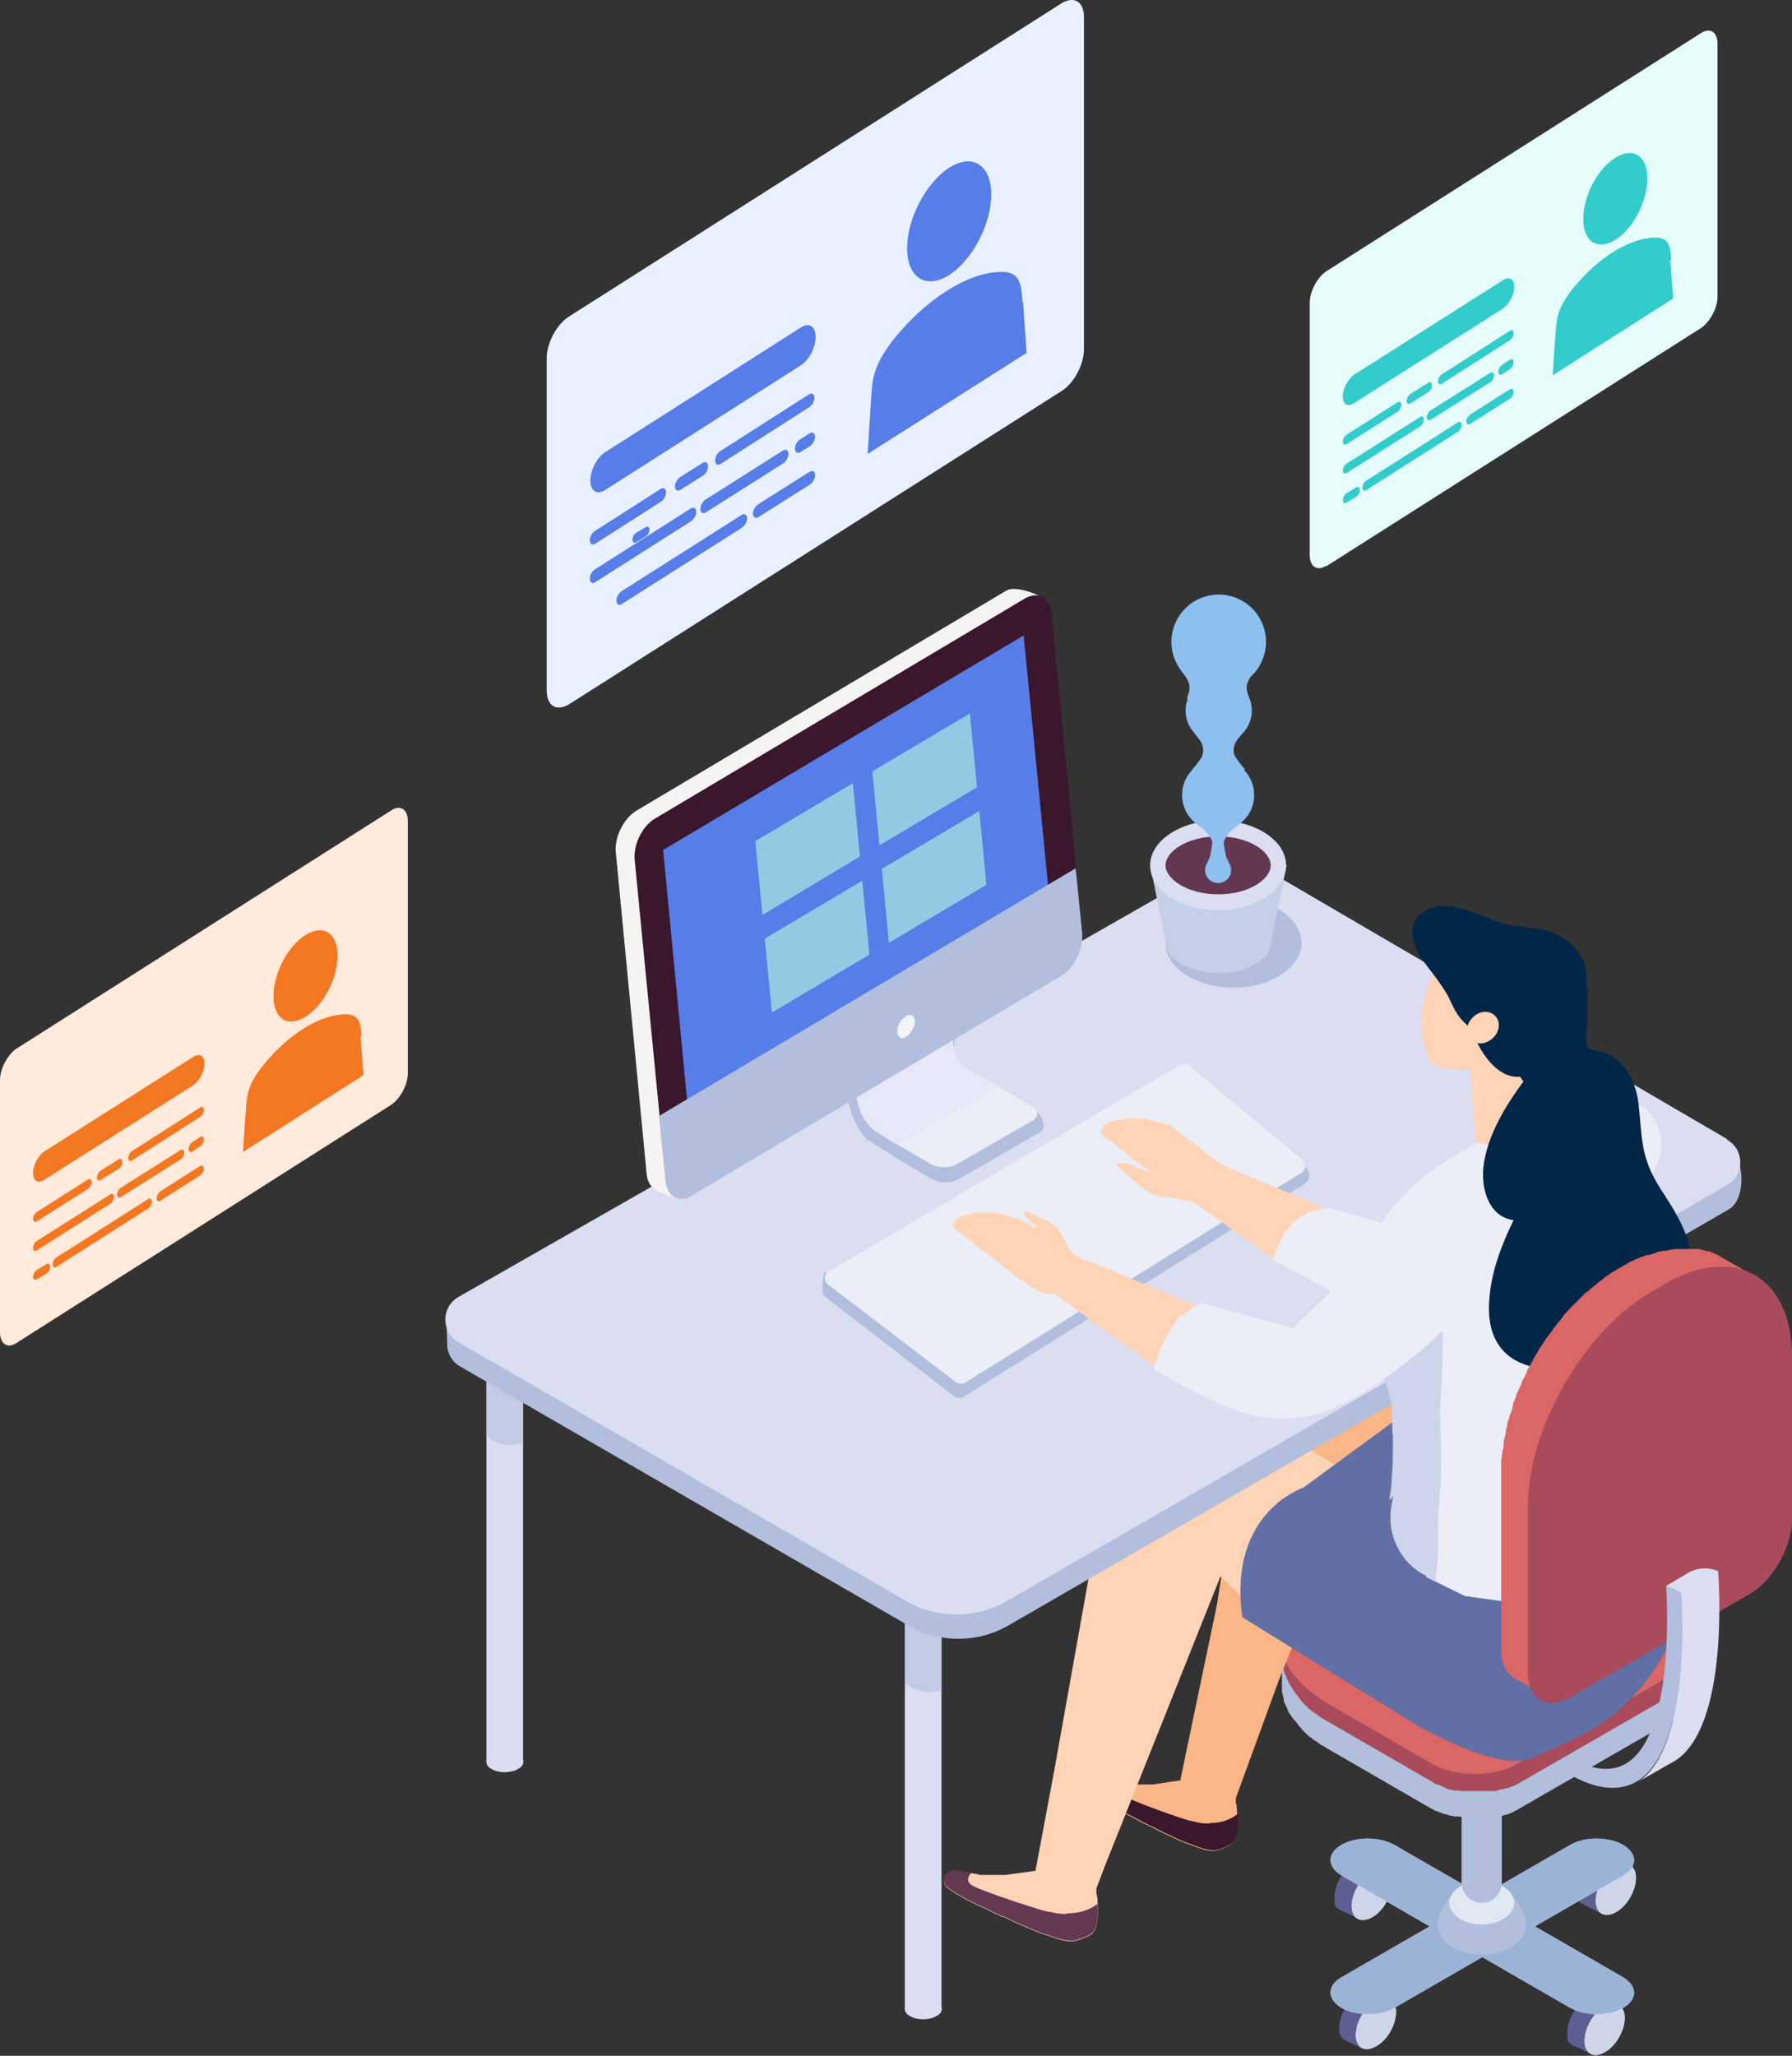 <?xml version="1.0" encoding="UTF-8"?><svg xmlns="http://www.w3.org/2000/svg" width="303.2" height="347.8" viewBox="0 0 303.2 347.8"><rect x="0" y="0" width="303.2" height="347.8" fill="#333333" stroke="none"/><defs><style>.Anon_3{fill:#dbddf0;}.cls-1{fill:#e7e8f7;}.cls-2{fill:#5d5f93;}.cls-3{fill:#ffd3b6;}.cls-4{fill:#3cc;}.cls-5{opacity:.6;}.cls-6{fill:#f6f3f3;}.cls-7{fill:#fab686;}.cls-8{fill:#e2e8f2;}.Anon_2{fill:#dcdcf0;}.cls-9{fill:#cfd5e9;}.cls-10{fill:#ffeadc;}.cls-11{fill:#f47722;}.cls-12{fill:#c4cfe8;}.cls-13{fill:#93cae3;}.cls-14{fill:#022647;}.cls-15{fill:#4568c7;}.cls-16{isolation:isolate;}.cls-17{fill:#616fa4;}.cls-18{fill:#ebedf7;}.cls-19{fill:#3a172d;}.cls-20{fill:#8dc0ef;}.cls-21{fill:#9ab3d6;}.cls-22{fill:#da6766;}.cls-23{fill:#b2bedd;}.cls-24{fill:#643851;}.cls-25{fill:#b1bfdd;}.cls-26{fill:#e6fcfb;}.cls-27{fill:#bdc9e0;}.cls-28{fill:#3b172d;}.cls-29{fill:#f2f4fa;}.cls-30{fill:#a94b5a;}.cls-31{fill:#e9f0ff;}.cls-32{fill:#643750;}.cls-33{fill:#577de8;}.cls-34{mix-blend-mode:multiply;opacity:.5;}</style></defs><g class="cls-16"><g id="_レイヤー_2"><g id="_オブジェクト"><path class="cls-10" d="M2.8,227.2l63.4-40.3c1.5-1,2.8-3.4,2.8-5.3v-42.7c0-2-1.3-2.8-2.8-1.8L2.8,177.4C1.3,178.4,0,180.8,0,182.7v42.7c0,2,1.3,2.8,2.8,1.8Z"/><path class="cls-11" d="M7.5,199.6l25.2-16c1-.7,1.9-2.3,1.9-3.6h0c0-1.4-.8-1.9-1.9-1.2l-25.2,16c-1,.7-1.9,2.3-1.9,3.6h0c0,1.4.8,1.9,1.9,1.2Z"/><path class="cls-11" d="M22.4,196.3l11.4-7.3c.4-.2.7-.8.7-1.2,0-.5-.3-.7-.7-.4l-11.4,7.3c-.4.2-.7.8-.7,1.2,0,.5.3.7.7.4Z"/><path class="cls-11" d="M17.1,199.6l2.9-1.8c.4-.2.7-.8.7-1.2,0-.5-.3-.7-.7-.4l-2.9,1.8c-.4.2-.7.8-.7,1.2,0,.5.3.7.7.4Z"/><path class="cls-11" d="M6.3,206.6l8.5-5.4c.4-.2.7-.8.7-1.2s-.3-.7-.7-.4l-8.5,5.4c-.4.2-.7.8-.7,1.2s.3.7.7.4Z"/><path class="cls-11" d="M32.6,194.8l1.2-.8c.4-.2.7-.8.7-1.2,0-.5-.3-.7-.7-.4l-1.2.8c-.4.2-.7.8-.7,1.2s.3.7.7.4Z"/><path class="cls-11" d="M20.5,202.5l10-6.3c.4-.2.7-.8.7-1.2s-.3-.7-.7-.4l-10,6.3c-.4.2-.7.8-.7,1.2s.3.7.7.4Z"/><path class="cls-11" d="M6.3,211.5l12.3-7.8c.4-.2.7-.8.7-1.2,0-.5-.3-.7-.7-.4l-12.3,7.8c-.4.2-.7.8-.7,1.2,0,.5.3.7.7.4Z"/><path class="cls-11" d="M27.2,203.1l6.6-4.2c.4-.2.7-.8.7-1.2s-.3-.7-.7-.4l-6.6,4.2c-.4.2-.7.8-.7,1.2,0,.5.3.7.7.4Z"/><path class="cls-11" d="M9.6,214.3l15.4-9.8c.4-.2.7-.8.7-1.2s-.3-.7-.7-.4l-15.4,9.8c-.4.2-.7.8-.7,1.2,0,.5.3.7.7.4Z"/><path class="cls-11" d="M6.3,216.4l1.5-.9c.4-.2.7-.8.7-1.2s-.3-.7-.7-.4l-1.5.9c-.4.2-.7.8-.7,1.2s.3.7.7.4Z"/><path class="cls-11" d="M51.7,172c-3,1.9-5.4.4-5.4-3.5s2.4-8.4,5.4-10.3c3-1.9,5.4-.4,5.4,3.5s-2.4,8.4-5.4,10.3Z"/><path class="cls-11" d="M51.7,158.2c-3,1.9-5.4,6.5-5.4,10.3s2.4,5.3,5.4,3.5c3-1.9,5.4-6.5,5.4-10.3s-2.4-5.3-5.4-3.5Z"/><path class="cls-11" d="M61.2,175.4c-.2-2.2-.3-3.8-2.7-3.8-1.3,0-3.7.3-7.1,2.4-3.4,2.1-5.8,4.9-7.1,6.5-2.4,3.1-2.5,4.8-2.7,7.2l-.5,7.2,20.4-13-.5-6.6h0Z"/><path class="cls-31" d="M96.2,119.2l83.5-53.1c2-1.3,3.7-4.4,3.7-7V2.9c0-2.6-1.6-3.6-3.7-2.4l-83.5,53.1c-2,1.3-3.7,4.4-3.7,7v56.2c0,2.6,1.6,3.6,3.7,2.4Z"/><path class="cls-33" d="M102.4,82.9l33.1-21.1c1.4-.9,2.5-3,2.5-4.8h0c0-1.8-1.1-2.5-2.5-1.6l-33.1,21.1c-1.4.9-2.5,3-2.5,4.8h0c0,1.8,1.1,2.5,2.5,1.6Z"/><path class="cls-33" d="M121.9,78.5l15-9.6c.5-.3.9-1,.9-1.6s-.4-.9-.9-.6l-15,9.6c-.5.3-.9,1-.9,1.6,0,.6.4.9.9.6Z"/><path class="cls-33" d="M115.1,82.9l3.8-2.4c.5-.3.9-1,.9-1.6s-.4-.9-.9-.6l-3.8,2.4c-.5.3-.9,1-.9,1.6s.4.9.9.6Z"/><path class="cls-33" d="M100.7,92l11.1-7.1c.5-.3.9-1,.9-1.6s-.4-.9-.9-.6l-11.1,7.1c-.5.3-.9,1-.9,1.6s.4.9.9.6Z"/><path class="cls-33" d="M135.4,76.5l1.6-1c.5-.3.9-1,.9-1.6s-.4-.9-.9-.6l-1.6,1c-.5.3-.9,1-.9,1.6,0,.6.4.9.9.6Z"/><path class="cls-33" d="M119.4,86.7l13.1-8.3c.5-.3.9-1,.9-1.6,0-.6-.4-.9-.9-.6l-13.1,8.3c-.5.3-.9,1-.9,1.6,0,.6.4.9.9.6Z"/><path class="cls-33" d="M100.7,98.5l16.2-10.3c.5-.3.9-1,.9-1.6,0-.6-.4-.9-.9-.6l-16.2,10.3c-.5.3-.9,1-.9,1.6s.4.9.9.6Z"/><path class="cls-33" d="M128.3,87.5l8.7-5.5c.5-.3.9-1,.9-1.6s-.4-.9-.9-.6l-8.7,5.5c-.5.3-.9,1-.9,1.6s.4.9.9.6Z"/><path class="cls-33" d="M105.2,102.2l20.3-12.9c.5-.3.9-1,.9-1.6,0-.6-.4-.9-.9-.6l-20.3,12.9c-.5.3-.9,1-.9,1.6,0,.6.4.9.9.6Z"/><path class="cls-33" d="M107.7,91.7l1.5-.9c.4-.2.7-.8.7-1.2s-.3-.7-.7-.4l-1.5.9c-.4.2-.7.8-.7,1.2s.3.7.7.4Z"/><path class="cls-33" d="M160.6,46.5c-3.9,2.5-7.1.5-7.1-4.5s3.2-11.1,7.1-13.6c3.9-2.5,7.1-.5,7.1,4.5s-3.2,11.1-7.1,13.6Z"/><path class="cls-33" d="M160.6,28.4c-3.9,2.5-7.1,8.6-7.1,13.6s3.2,7,7.1,4.5c3.9-2.5,7.1-8.6,7.1-13.6s-3.2-7-7.1-4.5Z"/><path class="cls-33" d="M173,51c-.2-2.9-.4-5-3.5-5-1.7,0-4.9.4-9.3,3.2-4.4,2.8-7.6,6.4-9.3,8.6-3.1,4.1-3.3,6.3-3.5,9.5l-.6,9.5,26.9-17.1-.6-8.7h0Z"/><path class="cls-26" d="M224.4,95.8l63.4-40.3c1.5-1,2.8-3.4,2.8-5.3V7.4c0-2-1.3-2.8-2.8-1.8l-63.4,40.3c-1.5,1-2.8,3.4-2.8,5.3v42.7c0,2,1.3,2.8,2.8,1.8Z"/><path class="cls-4" d="M229.1,68.2l25.2-16c1-.7,1.9-2.3,1.9-3.6h0c0-1.4-.8-1.9-1.9-1.2l-25.2,16c-1,.7-1.9,2.3-1.9,3.6h0c0,1.4.8,1.9,1.9,1.2Z"/><path class="cls-4" d="M244,64.9l11.4-7.3c.4-.2.7-.8.7-1.2,0-.5-.3-.7-.7-.4l-11.4,7.3c-.4.2-.7.8-.7,1.2s.3.7.7.4Z"/><path class="cls-4" d="M238.7,68.2l2.9-1.8c.4-.2.7-.8.7-1.2,0-.5-.3-.7-.7-.4l-2.9,1.8c-.4.2-.7.8-.7,1.2,0,.5.3.7.7.4Z"/><path class="cls-4" d="M227.9,75.1l8.5-5.4c.4-.2.7-.8.7-1.2,0-.5-.3-.7-.7-.4l-8.5,5.4c-.4.2-.7.8-.7,1.2s.3.7.7.4Z"/><path class="cls-4" d="M254.2,63.3l1.2-.8c.4-.2.7-.8.7-1.2,0-.5-.3-.7-.7-.4l-1.2.8c-.4.2-.7.8-.7,1.2s.3.7.7.4Z"/><path class="cls-4" d="M242.1,71l10-6.3c.4-.2.7-.8.7-1.2s-.3-.7-.7-.4l-10,6.3c-.4.2-.7.8-.7,1.2s.3.7.7.4Z"/><path class="cls-4" d="M227.9,80l12.3-7.8c.4-.2.7-.8.7-1.2,0-.5-.3-.7-.7-.4l-12.3,7.8c-.4.2-.7.8-.7,1.2s.3.7.7.4Z"/><path class="cls-4" d="M248.8,71.7l6.6-4.2c.4-.2.7-.8.7-1.2s-.3-.7-.7-.4l-6.6,4.2c-.4.2-.7.8-.7,1.2s.3.7.7.4Z"/><path class="cls-4" d="M231.2,82.9l15.4-9.8c.4-.2.7-.8.7-1.2,0-.5-.3-.7-.7-.4l-15.4,9.8c-.4.2-.7.8-.7,1.2s.3.7.7.4Z"/><path class="cls-4" d="M227.9,85l1.5-.9c.4-.2.7-.8.7-1.2s-.3-.7-.7-.4l-1.5.9c-.4.2-.7.8-.7,1.2s.3.7.7.4Z"/><path class="cls-4" d="M273.3,40.5c-3,1.9-5.4.4-5.4-3.5s2.4-8.4,5.4-10.3c3-1.9,5.4-.4,5.4,3.5s-2.4,8.4-5.4,10.3Z"/><path class="cls-4" d="M273.3,26.8c-3,1.9-5.4,6.5-5.4,10.3s2.4,5.3,5.4,3.5c3-1.9,5.4-6.5,5.4-10.3s-2.4-5.3-5.4-3.5Z"/><path class="cls-4" d="M282.8,44c-.2-2.2-.3-3.8-2.7-3.8-1.3,0-3.7.3-7.1,2.4-3.4,2.1-5.8,4.9-7.1,6.5-2.4,3.1-2.5,4.8-2.7,7.2l-.5,7.2,20.4-13-.5-6.6h0Z"/><path class="cls-2" d="M230.7,346.7l4.6-8.3-2.9-1.5h0s0,0,0,0c-.6-.4-1.5-.3-2.4.2-.5.3-.9.6-1.3,1.1-1.2,1.3-2.1,3.2-2.1,4.8h0c0,.3,0,.5,0,.7.1.6.4,1,.7,1.3h0s0,0,0,0c.1,0,.2.1.4.2l3,1.5Z"/><path class="cls-9" d="M229.4,344.3c0-2.2,1.5-4.8,3.4-5.8,1.9-1.1,3.4-.2,3.4,1.9,0,2.2-1.5,4.8-3.4,5.8-1.9,1.1-3.4.2-3.4-1.9Z"/><path class="cls-9" d="M229.4,344.3c0-2.2,1.5-4.8,3.4-5.8,1.9-1.1,3.4-.2,3.4,1.9,0,2.2-1.5,4.8-3.4,5.8-1.9,1.1-3.4.2-3.4-1.9Z"/><path class="cls-2" d="M271.3,324l4.6-8.3-2.9-1.5h0c-.6-.4-1.5-.4-2.5.2-1.9,1.1-3.4,3.7-3.4,5.8s.3,1.6.8,2h0s0,0,0,0c.1,0,.2.1.4.2l3,1.5Z"/><path class="cls-9" d="M270,321.6c0-2.2,1.5-4.8,3.4-5.8,1.9-1.1,3.4-.2,3.4,1.9s-1.5,4.8-3.4,5.8c-1.9,1.1-3.4.2-3.4-1.9Z"/><path class="cls-9" d="M270,321.6c0-2.2,1.5-4.8,3.4-5.8,1.9-1.1,3.4-.2,3.4,1.9s-1.5,4.8-3.4,5.8c-1.9,1.1-3.4.2-3.4-1.9Z"/><path class="cls-15" d="M265.2,343.9c0-2.2,1.5-4.8,3.4-5.8,1.9-1.1,3.4-.2,3.4,1.9,0,2.2-1.5,4.8-3.4,5.8-1.9,1.1-3.4.2-3.4-1.9Z"/><path class="cls-2" d="M269.4,347.7l4.6-8.3-2.9-1.5h0c-.6-.4-1.5-.4-2.5.2-1.9,1.1-3.4,3.7-3.4,5.8s.3,1.6.8,2h0s0,0,0,0c.1,0,.2.1.4.2l3,1.5Z"/><path class="cls-9" d="M268.1,345.3c0-2.2,1.5-4.8,3.4-5.8,1.9-1.1,3.4-.2,3.4,1.9s-1.5,4.8-3.4,5.8c-1.9,1.1-3.4.2-3.4-1.9Z"/><path class="cls-9" d="M268.1,345.3c0-2.2,1.5-4.8,3.4-5.8,1.9-1.1,3.4-.2,3.4,1.9s-1.5,4.8-3.4,5.8c-1.9,1.1-3.4.2-3.4-1.9Z"/><path class="cls-15" d="M225.8,321c0-2.2,1.5-4.8,3.4-5.8,1.9-1.1,3.4-.2,3.4,1.9,0,2.2-1.5,4.8-3.4,5.8-1.9,1.1-3.4.2-3.4-1.9Z"/><path class="cls-2" d="M230,324.8l4.6-8.3-2.9-1.5h0c-.6-.4-1.5-.4-2.5.2-1.9,1.1-3.4,3.7-3.4,5.8s.3,1.6.8,2h0s0,0,0,0c.1,0,.2.1.4.2l3,1.5Z"/><path class="cls-9" d="M228.7,322.5c0-2.2,1.5-4.8,3.4-5.8,1.9-1.1,3.4-.2,3.4,1.9s-1.5,4.8-3.4,5.8-3.4.2-3.4-1.9Z"/><path class="cls-9" d="M228.7,322.5c0-2.2,1.5-4.8,3.4-5.8,1.9-1.1,3.4-.2,3.4,1.9s-1.5,4.8-3.4,5.8-3.4.2-3.4-1.9Z"/><path class="cls-8" d="M274.6,334.5l-14.9-8.6,14.9-8.6c2.5-1.4,2.5-3.7,0-5.2h0c-2.5-1.4-6.5-1.4-8.9,0l-14.9,8.6-14.9-8.6c-2.5-1.4-6.5-1.4-8.9,0-2.5,1.4-2.5,3.7,0,5.2l14.9,8.6-14.9,8.6c-2.5,1.4-2.5,3.7,0,5.2h0c2.5,1.4,6.5,1.4,8.9,0l14.9-8.6,14.9,8.6c2.5,1.4,6.5,1.4,8.9,0,2.5-1.4,2.5-3.7,0-5.2Z"/><path class="cls-21" d="M274.6,334.5l-14.9-8.6,14.9-8.6c2.5-1.4,2.5-3.7,0-5.2h0c-2.5-1.4-6.5-1.4-8.9,0l-14.9,8.6-14.9-8.6c-2.5-1.4-6.5-1.4-8.9,0-2.5,1.4-2.5,3.7,0,5.2l14.9,8.6-14.9,8.6c-2.5,1.4-2.5,3.7,0,5.2h0c2.5,1.4,6.5,1.4,8.9,0l14.9-8.6,14.9,8.6c2.5,1.4,6.5,1.4,8.9,0,2.5-1.4,2.5-3.7,0-5.2Z"/><path class="cls-25" d="M243.2,325.6c0,2.8,3.4,5.1,7.5,5.1s7.5-2.3,7.5-5.1-3.4-7.4-7.5-7.4-7.5,4.6-7.5,7.4Z"/><path class="cls-8" d="M245.2,321.9c0,2,2.5,3.7,5.5,3.7s5.5-1.7,5.5-3.7-2.5-3.7-5.5-3.7-5.5,1.7-5.5,3.7Z"/><path class="cls-25" d="M250.7,282.1c-1.9,0-3.4,1.5-3.4,3.4v33c0,1.9,1.5,3.4,3.4,3.4s3.4-1.5,3.4-3.4v-33c0-1.9-1.5-3.4-3.4-3.4Z"/><g class="cls-16"><path class="cls-30" d="M290,276.8c0,1.5-1,3.1-3,4.2l-30.2,17.4c-.2.1-.5.3-.8.4,0,0-.2,0-.3.1-.2,0-.4.2-.5.2,0,0-.1,0-.2,0-.2,0-.4.1-.6.2,0,0-.1,0-.2,0-.1,0-.3,0-.4.1-.2,0-.4.1-.6.2-.1,0-.3,0-.4,0-.2,0-.4,0-.5,0-.2,0-.3,0-.5,0-.2,0-.3,0-.5,0-.2,0-.3,0-.5,0-.2,0-.3,0-.5,0-.2,0-.3,0-.5,0-.2,0-.4,0-.6,0-.1,0-.3,0-.4,0-.2,0-.5,0-.7,0-.1,0-.3,0-.4,0,0,0-.1,0-.2,0-.2,0-.5,0-.7-.1,0,0-.1,0-.2,0-.1,0-.3,0-.4,0-.2,0-.4,0-.6-.1-.1,0-.3,0-.4-.1-.2,0-.4,0-.5-.2-.3,0-.5-.2-.7-.3,0,0,0,0,0,0-.2,0-.4-.2-.7-.3,0,0-.1,0-.2,0-.2-.1-.5-.2-.7-.4l-17.3-10c-.2-.1-.5-.3-.7-.4-.2-.1-.4-.2-.5-.3-.2-.1-.3-.2-.5-.3-.2-.1-.3-.2-.5-.4-.2-.1-.3-.2-.4-.3-.2-.1-.3-.2-.5-.4-.1-.1-.3-.2-.4-.3-.1-.1-.3-.3-.4-.4-.2-.2-.4-.3-.5-.5,0,0,0,0-.1-.1-.2-.2-.4-.4-.6-.7,0,0,0-.1-.1-.2-.2-.2-.3-.4-.5-.6,0,0,0,0-.1-.1,0,0-.1-.2-.2-.3-.1-.2-.3-.4-.4-.6,0-.1-.1-.2-.2-.3-.1-.2-.2-.4-.3-.5,0-.1-.1-.2-.2-.4,0-.2-.2-.3-.2-.5,0-.1-.1-.3-.2-.4,0-.2-.1-.3-.2-.5,0-.1-.1-.3-.1-.4,0-.1,0-.3-.1-.4,0-.1,0-.3-.1-.4,0-.1,0-.3-.1-.4,0-.1,0-.3,0-.4,0-.2,0-.3,0-.5,0-.1,0-.3,0-.4,0-.2,0-.3,0-.5,0-.2,0-.4,0-.5v7.2c0,0,0,.2,0,.3,0,0,0,.2,0,.3,0,.2,0,.3,0,.5,0,.1,0,.3,0,.4,0,.2,0,.3,0,.5,0,0,0,.1,0,.2,0,0,0,.2,0,.2,0,.1,0,.3.1.4,0,.1,0,.3.1.4,0,.1,0,.3.1.4,0,0,0,.1,0,.2,0,0,0,.1,0,.2,0,.2.1.3.2.5,0,.1.1.3.2.4,0,.2.2.3.2.5,0,0,0,.1.1.2,0,0,0,0,0,.1.1.2.2.4.3.5,0,.1.1.2.2.3.1.2.3.4.4.6,0,0,.1.1.2.2,0,0,0,0,0,0,0,0,0,0,.1.1.2.2.3.4.5.6,0,0,0,.1.1.2.2.2.4.4.6.7,0,0,0,0,.1.1.1.1.2.2.3.3,0,0,.1.1.2.2.1.1.3.3.4.4.1.1.3.2.4.3.2.1.3.2.5.4.1.1.3.2.4.3.2.1.3.2.5.4.2.1.3.2.5.3.2.1.4.2.5.3.1,0,.2.1.3.2.1,0,.2.1.4.2l17.3,10c.2.1.5.2.7.4,0,0,.1,0,.2,0,.2,0,.4.2.7.3,0,0,0,0,0,0,.2,0,.4.2.6.2,0,0,0,0,.1,0,.2,0,.4.1.5.2.1,0,.3,0,.4.1.2,0,.4,0,.6.1.1,0,.2,0,.3,0,0,0,0,0,0,0,0,0,.1,0,.2,0,.2,0,.5,0,.7.1,0,0,.1,0,.2,0,0,0,0,0,.1,0,0,0,.2,0,.3,0,.2,0,.5,0,.7,0,0,0,.1,0,.2,0,0,0,.2,0,.3,0,.2,0,.4,0,.6,0,0,0,.1,0,.2,0,0,0,.2,0,.3,0,.2,0,.3,0,.5,0,0,0,.2,0,.2,0,0,0,.2,0,.2,0,.2,0,.3,0,.5,0,0,0,.2,0,.2,0,0,0,.1,0,.2,0,.2,0,.4,0,.5,0,0,0,.2,0,.3,0,0,0,.1,0,.2,0,.2,0,.4-.1.6-.2,0,0,.2,0,.3,0,0,0,0,0,.1,0,0,0,.1,0,.2,0,.2,0,.4-.1.6-.2,0,0,.1,0,.2,0,0,0,0,0,0,0,.2,0,.3-.1.5-.2,0,0,.2,0,.3-.1.3-.1.5-.3.8-.4l30.2-17.4c2-1.2,3-2.7,3-4.2v-7.2Z"/><path class="cls-22" d="M225.1,263.7c-11.8,6.8-11.9,17.9-.1,24.7l17.3,10c4,2.3,10.5,2.3,14.5,0l30.2-17.4c4-2.3,4.1-6.1,0-8.4l-17.3-10c-11.8-6.8-30.9-6.8-42.7,0l-1.9,1.1Z"/></g><path class="cls-7" d="M223.8,223.4l-3.2.3c-4.7.4-8.5,9.1-9.3,13.6l-5.4,34.2-6.2,29.7-4.7.7h-4.1c0-.1-1.2-.3-1.2-.3l-1.9-.3c-.8-.3-1.8,0-2.2.8-.1.2-.2.5-.2.8,0,.5.2.9.6,1.2,1.9,1.5,3.8,2.5,5.9,3.5h0s1,.6,2.5,1.3c0,0,0,.1,0,.1h.3c.9.5,2,1.1,3.2,1.6,1.2.6,2.5,1.2,3.8,1.6,1.7.7,3.2,1.1,3.9.9,1-.2,1.9-.6,2.7-1.1,1-.6,1.2-3.5,1-5.6,0-.6-.1-1.1-.2-1.4v-.8s7.3-20,7.3-20l12.3-30.6s16.4,13.8,30,19.5c7.4,3.1,15.9-.7,18.5-8l3.4-9.3-56.6-32.4Z"/><path class="cls-28" d="M204.5,308.5c-.9,0-1.6-.1-2.3-.3-.8-.1-1.7-.4-2.9-.8-3.3-1.1-7.7-2.8-9.1-3.5-1.6-.8-1-1.8-.4-2.4l-1.9-.3c-.8-.3-1.8,0-2.2.8-.1.2-.2.5-.2.8,0,.5.2.9.6,1.2,1.9,1.5,3.8,2.5,5.9,3.5h0s1,.6,2.5,1.3c0,0,0,.1,0,.1h.3c.9.5,2,1.1,3.2,1.6,1.2.6,2.5,1.2,3.8,1.6,1.7.7,3.2,1.1,3.9.9,1-.2,1.9-.6,2.7-1.1.9-.6,1.2-3.1,1.1-5.1-1.2,1-2.7,1.6-4.7,1.6Z"/><path class="cls-3" d="M250.3,263l-48.5-30.1-3.4.3c-4.9.5-9,4.2-9.8,9.1l-10.2,57.1-3.2,17.1-5.1.7h-4.4c0-.1-1.3-.3-1.3-.3l-2.1-.3c-.9-.3-2,0-2.4.8-.1.2-.2.5-.2.8,0,.5.2.9.6,1.2,2,1.5,4.2,2.5,6.4,3.5h0s1.1.6,2.7,1.3c0,0,0,.1,0,.1h.4c1,.5,2.2,1.1,3.5,1.6,1.3.6,2.7,1.2,4.1,1.6,1.9.7,3.5,1.1,4.3.9,1-.2,2-.6,2.9-1.1,1.1-.6,1.3-3.5,1.1-5.6,0-.6-.1-1.1-.2-1.4v-.8s1.4-3.7,1.4-3.7l19.6-49.1s39.2,39.3,57.5,20.5l-13.5-24.1Z"/><path class="cls-17" d="M239.7,237.6l-19.2,14.1s-12.8,4.1-10.3,21.9l30.2,18.7c4.9,2.5,14.2,7.3,19.2,5l6.7-3.1c11.4-5.3,18.7-16.5,19-28.9,0-1.9-.3-3.9-1-5.7l-5.4-14.1-29.1-4.7-9.9-3.3Z"/><polygon class="cls-27" points="85.1 222.1 75.5 222.1 75.7 227.9 85.3 230.3 85.1 222.1"/><path class="Anon_3" d="M159.3,269.5v69.8c0,0,0,.2,0,.2h0c.2.6-.1,1.2-.9,1.6-1.2.7-3.2.7-4.4,0-.8-.4-1-1-.9-1.6h0c0,0,0-.2,0-.2v-69.8c0-.3.2-.5.5-.5h5.3c.3,0,.5.2.5.5Z"/><g class="cls-5"><path class="cls-23" d="M159.3,269.5v16.4c-2,.8-4.9.2-5.8-1-.2,0-.3-.1-.4-.2v-15.2c0-.3.2-.5.5-.5h5.3c.3,0,.5.2.5.5Z"/></g><path class="Anon_3" d="M280.3,197.6v69.8c0,0,0,.2,0,.2h0c.2.6-.1,1.2-.9,1.6-1.2.7-3.2.7-4.4,0-.8-.4-1-1-.9-1.6h0c0,0,0-.2,0-.2v-69.8c0-.3.2-.5.5-.5h5.3c.3,0,.5.2.5.5Z"/><g class="cls-5"><path class="cls-23" d="M280.3,197.6v16.4c-2,.8-4.9.2-5.8-1-.2,0-.3-.1-.4-.2v-15.2c0-.3.2-.5.5-.5h5.3c.3,0,.5.2.5.5Z"/></g><path class="Anon_2" d="M88.5,227.7v69.8c0,0,0,.2,0,.2h0c.2.6-.1,1.2-.9,1.6-1.2.7-3.2.7-4.4,0-.8-.4-1-1-.9-1.6h0c0,0,0-.2,0-.2v-69.8c0-.3.2-.5.5-.5h5.3c.3,0,.5.2.5.5Z"/><g class="cls-5"><path class="cls-23" d="M88.5,227.7v16.4c-2,.8-4.9.2-5.8-1-.2,0-.3-.1-.4-.2v-15.2c0-.3.2-.5.5-.5h5.3c.3,0,.5.2.5.5Z"/></g><path class="cls-23" d="M292.3,193.8l-74.4-40.6c-5.2-3-11.7-3.1-16.9,0l-123.1,70.3c-3,1.7-3,6,0,7.7l75.8,43.8c5.2,3,11.7,3,16.9,0l121.9-70.4c3-1.7,2.8-8.9-.2-10.6Z"/><path class="Anon_3" d="M292.2,192.7l-74.6-43.6c-5.2-3-11.7-3.1-16.9,0l-123.1,70.3c-3,1.7-3,6,0,7.7l75.8,43.8c5.2,3,11.7,3,16.9,0l121.9-70.4c3-1.7,3-6,0-7.7Z"/><path class="cls-23" d="M218.9,195.5c-3.8-.7-7.6-1.9-11.4-2.7-1.7-.4-3.1-1.3-4.2-2.6-8.5,3-12.9,9.4-17.8,10.9-14.1,4.3-27.7,10.3-42,13.9-1.4.4-2.8.4-4,.3-.4,1.5-.5,3.6,0,4l21.9,16.9c.5.4,1.3.4,1.8,0l57.5-35.9c1-.6,1.1-2,.2-2.8l-2.1-1.9Z"/><path class="cls-18" d="M140.2,217.4l21.5,16.4c.5.4,1.2.4,1.8,0l56.7-35.4c.8-.5.8-1.7,0-2.3l-19-15.8c-.5-.4-1.2-.4-1.8,0l-59.2,34.8c-.8.5-.9,1.7,0,2.3Z"/><path class="cls-3" d="M197.6,190.4c-2.5-1-5.1-1.5-8-1-.8.1-2.3.4-2.9,1.1-1.2,1.6.3,1.7,1.8,3,1.2.9,2.3,1.9,3.5,2.8,1,.7,1.9,1.4,2.8,2.1h0s-2-.7-2-.7c-1.3-.8-2.8-1.1-4.2-.8l4.4,3.8c1,.9,2.2,1.5,3.5,1.7l7.5,1.2-.4-.3c.9,0,1.7-.4,2.4-1l4-3.3-3.9-2.4-8.4-6.4Z"/><path class="cls-3" d="M224.9,204.7l-18.4-7.7-5.9,5.4,17.2,12.3c1.7-3.9,4-7.3,7.1-10.1Z"/><path class="cls-18" d="M278,187.4c-4.8-3.1-10.3-2.7-14.9.6l-10.5,7-8.9,14.7-18.9-5.4c-5.8.7-7.8,4-9.5,8.9,3.8,1.9,18.2,9.6,22.4,10.9,5.2,1.6,5.7,0,10.9-1.7,5.8-1.8,18.5-15.1,29.8-22.9,3.7-2.6,3.4-9.8-.4-12.2Z"/><path class="cls-18" d="M277.3,250.8c-1.7-17.1,5.9-36.9,1.1-53.7-2.4-8.3-6.1-9.8-14.4-8.6-.3.6-5.1,2.1-5.9,2.3-12.5,2.9-23.1,10.9-28,22.7-.8,2,.2,6.5-.4,8.6.7,3.1.9,4.1,2,6.3,0,.2.2.4.3.5,0,.1.1.2.2.3.3.5.6,1,.8,1.5,0,0,0,0,0,0,.2.3.3.6.5.9,0,0,0,.2.1.2.2.3.3.6.4.9.2.4.3.7.5,1.1,0,.1,0,.3.1.4,0,0,0,.1,0,.2.1.3.2.6.3.9,0,.2,0,.3.1.5,0,0,0,0,0,0,0,.3.2.7.3,1,0,.4.2.7.2,1.1,0,.2,0,.4,0,.5,0,.2,0,.4,0,.6,0,.3,0,.7.1,1,0,.2,0,.4,0,.7,0,.2,0,.4,0,.6,0,.5,0,1,.1,1.5,0,.5,0,.9,0,1.4v.5c0,1.8,0,3.6-.2,5.4,0,.5,0,1-.1,1.5,0,.5-.1,1-.2,1.4,0,0,0,0,0,0,0,.4,0,.7-.1,1.1,0,.1,0,.2,0,.3-.1,1-.3,2-.5,2.9,0,.5-.2,1-.3,1.5-.3,1.4-.5,2.7-.8,4.1l-.2.7c5.1,8.9,15.3,11.9,25.9,12.9,6.1-.4,12-2,16.9-6,1.8-1.5,2.7-3,3.2-4.6,1.2-4.6-2-9.7-2.5-15.4Z"/><g class="cls-34"><path class="cls-23" d="M233.9,232.7c.2.4.3.7.5,1.1,0,.1,0,.3.1.4,0,0,0,.1,0,.2.1.3.2.6.3.9,0,.2,0,.3.1.5,0,0,0,0,0,0,0,.3.2.7.3,1,0,.4.2.7.2,1.1,0,.2,0,.4,0,.5,0,.2,0,.4,0,.6,0,.3,0,.7.1,1,0,.2,0,.4,0,.7,0,.2,0,.4,0,.6,0,.5,0,1,.1,1.5,0,.5,0,.9,0,1.4v.5c0,1.8,0,3.6-.2,5.4,0,.5,0,1-.1,1.5,0,.5-.1,1-.2,1.4,0,0,0,0,0,0,0,.4,0,.7-.1,1.1,0,.1,0,.2,0,.3-.1,1-.3,2-.5,2.9,0,.5-.2,1-.3,1.5-.3,1.4-.5,2.7-.8,4.1l-.2.7c2.3,4,5.7,6.9,9.7,8.8,0-.6,0-1.2-.1-1.8-.2-2.8.5-5.4.5-8.2,0-3.3,0-6.5.3-9.7.6-5.6-.2-11.3.2-16.8.2-2.3.2-4.6.3-6.9,0-1.8,0-3.5,0-5.3s0-2.9.5-4.3c.5-1.4,1.2-5.8-1.2-5.2-.7.2-1.4,1.1-1.8,1.6-1.1,1.1-2.2,2.4-2.8,3.8-.5,1.2-.7,2.4-1.9,3.1-1,.5-1.9.8-2.7,1.7-1.1,1.2-2,2.5-3.1,3.8,0,0-.2.2-.2.3.8,1,1.5,2.1,2.1,3.2.2.3.3.6.4.9Z"/></g><path class="cls-17" d="M241.3,266.8l6.5,3.2,20.8,2.9-14.9,15.9c-7.3,3.2-30.8-8.4-32.7-16.2l14.7-19.5-.3,1.8c-.8,4.8,1.6,9.6,5.9,11.7Z"/><path class="cls-3" d="M180.2,217.9l4.8-4c-1.7-.7-3.5-1.4-4.4-3.1-1.2-2.2-1.2-3.3-3.7-4.4-1.2-.5-2.3-1.1-3.5-1.6-.3.6.2,1.2.7,1.6.5.4.9.8,1.3,1.4-3.4-1.9-6.9-3.2-10.9-2.5-.8.1-2.2.4-2.8,1.1-1.2,1.5.3,1.6,1.7,2.9,1.1.9,2.2,1.8,3.4,2.7,3,2.1,5.8,4.8,9.1,6.5,0,0,0,0,0,0,1.4.7,3.1.4,4.4-.6Z"/><polygon class="cls-3" points="178 218.6 200.8 235 207.5 223 183.9 213.2 178 218.6"/><path class="cls-18" d="M243.6,200.9l-3.2,2.6-21.6,21.2-15.7-4.3c-.1,0-.2.2-.4.3-1.1.7-2.1,1.4-3.2,2.1-2,2.6-3.4,5.5-4.3,8.8,4.3,2.7,9.4,5.4,14.5,7.2,4.7,1.6,9.8,1.6,14.5,0,7.9-2.8,23.5-14.7,26.6-22.7,6.9-17.5-7.3-15.1-7.3-15.1Z"/><path class="cls-18" d="M249.1,193.6c-.6.5-.7,1.3,0,1.7,5,3.4,14.7,4.6,19.4-2.3,7.3-10.8-11.6-5.5-19.3.6Z"/><path class="cls-3" d="M257.6,168.2c-3.3-.6-6.6-1.1-9.9-1.4l1,13.2.2,2.9.4,5.5h0l.4,4.8s.6.2,1.6.4c1,.1,2.4.2,4.1,0,3.7-.4,8-3.6,8-4.4,0-.8-1-3.5-1-3.5l-4.9-17.5Z"/><path class="cls-3" d="M245.9,159.1l1.1,7.1s0,0,0,0c0,.2,0,.5.1.7.2.5.4,1,.7,1.4.3.8.7,1.5,1,2.3.2.4.5.7.9,1-.8.6-1.4.9-1.4.9l1.6,2.7c1.2.9,2.5,1.7,3.8,2.2-1.7,1.1-3.2,2.5-4.8,3.7v-.4c-5,.8-6.9-1.1-6.9-1.1-4.9-10.1,3.8-20.4,3.8-20.4Z"/><path class="cls-14" d="M267.5,161.9c-.8-1.5-2-2.7-3.5-3.5-3.3-1.9-6.8-1.2-10.2-2.3-3.2-1.1-6.3-2.9-9.8-2.8-1.6,0-3.3.7-4.3,2-1.5,2.2-.4,5.3,1.2,7.4,1.5,2,3,3.8,4.2,6,.8,1.7,1.4,3.2,2.9,4.5,2.1,1.9,3.9,4.4,6.2,6.1,7.1,5.4,13.9-7.5,14.2-13.1,0-.9,0-1.8-.2-2.7-.1-.6-.3-1.1-.6-1.6Z"/><path class="cls-14" d="M248.3,162.3c.3-.6.6-1.3,1-1.9,3.7-5.5,10.5-4.2,15-.3,1.6,1.4,2.9,1.9,3.5,4.2.7,2.4,1.2,4.1.4,6.5-1,2.8-5,7.7-7.3,9.6-3.7,3.2-7.2,1.8-9.8-2-2.8-4.1-4.6-11.4-2.7-16.1Z"/><path class="cls-3" d="M252.1,176c1.3-.8,1.9-2.5,1.2-3.7-.7-1.2-2.3-1.5-3.6-.6s-1.9,2.5-1.2,3.7c.7,1.2,2.3,1.5,3.6.6Z"/><path class="cls-14" d="M257.8,182.9c-3.1,4.2-5.9,8.9-6.7,13.7-.8,4.8,1.1,9.4,5,9.8-2.1,4.3-3.8,8.9-4.1,13.3-1.2,13.4,12,13.9,21.2,9.1,3-1.6,6-3.3,8.4-5.6,2.4-2.3,4.3-5.4,4.5-8.8.4-4.8-2.5-9.2-5.1-13.2-3.6-5.6-3.1-8.9-3.8-14.7-.5-3.9-2.7-7.9-6.9-8.7-.6-.1-1.2-.2-1.6-.6-.4-.5-.4-1.4-.3-2.2.2-3.1.3-6.3-.5-8.9-1.4-4.8-6.9-6.9-10.7-.6-3.4,5.6-2.1,14.2.6,17.5Z"/><path class="cls-24" d="M180.4,323.8c-.9,0-1.8-.1-2.5-.3-.9-.1-1.9-.4-3.1-.8-3.6-1.1-8.4-2.8-9.9-3.5-1.7-.8-1.1-1.8-.5-2.4l-2.1-.3c-.9-.3-2,0-2.4.8-.1.2-.2.5-.2.8,0,.5.2.9.6,1.2,2,1.5,4.2,2.5,6.4,3.5h0s1.1.6,2.7,1.3c0,0,0,.1,0,.1h.4c1,.5,2.2,1.1,3.5,1.6,1.3.6,2.7,1.2,4.1,1.6,1.9.7,3.5,1.1,4.3.9,1-.2,2-.6,2.9-1.1,1-.6,1.3-3.1,1.1-5.1-1.3,1-3,1.6-5.1,1.6Z"/><path class="cls-23" d="M163.5,167.5s-4.7,12.9,0,15.6c.7.4,1.5.8,2.3,1.3,0,0,0,0,0,0l9,3.2c1.3.7,2.3,2.9,1.4,3.8l-14,8.1c-1.3.7-3.3.7-4.5,0l-6.4-3.8s0,0,0,0c-.7-.5-1.4-.9-2-1.3l-.3-.2s0,0,0,0c-1.3-.8-2.2-1.4-2.2-1.4,0,0-4-2.9-4-13.3l20.8-12Z"/><path class="cls-18" d="M144,176.3c0,5.2.7,8.7,1.3,10.9.6,1.9,1.8,3.4,3.5,4.5,0,0,0,0,0,0,0,0,0,0,0,0l.3.2c.6.4,1.3.8,2,1.3,0,0,0,0,0,0l.7.4,5.6,3.3c1.3.7,3.3.8,4.6,0l12.5-7.2c1.3-.7,1.3-1.9,0-2.6l-5.6-3.3-3.3-1.9h0c-.8-.5-1.6-.9-2.3-1.3-4.6-2.7-.2-14.9,0-15.5h0s0,0,0,0l-19.5,11.3Z"/><path class="cls-1" d="M144.1,176.2c0,5.4.7,9,1.3,11.3.5,1.7,1.6,3.2,3.2,4.2,0,0,.1,0,.2.1,0,0,0,0,0,0l.3.2c.6.4,1.3.8,2,1.3,0,0,0,0,0,0l.7.4,17.1-9.8-3.3-1.9h0c-.8-.5-1.6-.9-2.3-1.3-4.6-2.7-.2-14.9,0-15.5h0s-19.4,11.1-19.4,11.1Z"/><path class="cls-6" d="M111.2,201.5l3.4,1.4c.7-.4-.2-1,.6-1.4v-1.2c-.1,0,59.3-35.4,59.3-35.4-4.6-8.8-7.3-18.4-8.5-27.8-1.1-9.1.1-17.5,3.6-25.3,1-4.1,4.9-7,6.9-10.6-1.3-.9-4.9-2.1-6.2-1.3l-62.7,37.3c-2.1,1.3-3.7,4.5-3.4,7.1l5.2,54.2c.1,1.5.8,2.5,1.8,2.9Z"/><path class="cls-19" d="M111.5,188.9c2.5,1.6,4.3,4.5,4.1,7.4,0,.3,0,.6,0,.9,0,0,0,.1.1.2.3.5.5,1,.7,1.5,4.9-3.8,9.8-7.7,15.2-10.8,6.5-3.7,13.6-6.2,20.3-9.4,7.2-3.4,13.8-7.6,20.1-12.4,5.7-4.4,8.4-6.7,8.6-14.1,0-1.9.6-3.5,1.5-4.8v-.5s-4.2-43.2-4.2-43.2c-.2-2.6-2.2-3.7-4.4-2.5l-62.7,37.3c-2.2,1.3-3.7,4.5-3.4,7.1l4.2,43.2h0Z"/><polygon class="cls-33" points="178.3 159.7 173.2 107.5 112.2 143.8 117.2 196 178.3 159.7"/><path class="cls-23" d="M179.7,165l-62.7,37.3c-2.2,1.3-4.1.2-4.4-2.5l-1.1-11,70.5-41.9,1.1,11c.2,2.6-1.3,5.8-3.4,7.1Z"/><path class="cls-29" d="M151.8,174.5c0,1,.7,1.4,1.5.9.8-.5,1.5-1.6,1.5-2.6s-.7-1.4-1.5-.9c-.8.5-1.5,1.6-1.5,2.6Z"/><polygon class="cls-13" points="147.6 130.5 164.1 120.7 165.3 133.2 148.8 143 147.6 130.5"/><polygon class="cls-13" points="127.8 142.3 144.3 132.5 145.5 144.9 129 154.8 127.8 142.3"/><polygon class="cls-13" points="149.2 147 165.7 137.2 166.9 149.7 150.4 159.5 149.2 147"/><polygon class="cls-13" points="129.4 158.8 145.9 149 147.1 161.5 130.6 171.3 129.4 158.8"/><g class="cls-16"><path class="cls-22" d="M282.9,216.6c.3-.2.6-.3.9-.4,0,0,0,0,.1,0,.3-.1.6-.3,1-.4,0,0,.1,0,.2,0,.3-.1.6-.2.9-.3,0,0,0,0,0,0,.3,0,.6-.2.9-.3,0,0,0,0,.1,0,.2,0,.5-.1.7-.2.1,0,.2,0,.3,0,.3,0,.6-.1,1-.2,0,0,0,0,0,0,.3,0,.6,0,.9-.1,0,0,.2,0,.3,0,.2,0,.4,0,.6,0,0,0,.2,0,.3,0,.2,0,.4,0,.6,0,0,0,.1,0,.2,0,.3,0,.5,0,.8,0,0,0,.1,0,.2,0,.2,0,.4,0,.6.1,0,0,.1,0,.2,0,.2,0,.5.1.7.2,0,0,0,0,0,0,.2,0,.5.2.7.2,0,0,.1,0,.2,0,.2,0,.4.2.6.2,0,0,0,0,.1,0,.2.1.5.2.7.4l-6.3-3.6s0,0-.1,0c-.2-.1-.4-.2-.6-.3,0,0,0,0-.1,0-.1,0-.2-.1-.3-.2,0,0-.2,0-.2,0,0,0-.1,0-.2,0-.2,0-.5-.2-.7-.2h0s0,0,0,0c-.2,0-.5-.1-.7-.2,0,0-.1,0-.2,0,0,0-.1,0-.2,0-.1,0-.3,0-.4,0,0,0-.1,0-.2,0-.2,0-.5,0-.7,0,0,0,0,0,0,0,0,0-.1,0-.2,0-.2,0-.4,0-.6,0,0,0-.2,0-.3,0,0,0-.1,0-.2,0-.1,0-.3,0-.4,0,0,0-.2,0-.3,0-.3,0-.6,0-.9.1,0,0,0,0,0,0h0c-.3,0-.6.1-1,.2-.1,0-.2,0-.3,0-.2,0-.4,0-.6.1,0,0,0,0,0,0,0,0,0,0-.1,0-.3,0-.6.2-.9.3,0,0,0,0,0,0-.3.1-.6.2-.9.3,0,0-.1,0-.2,0,0,0-.1,0-.2,0-.3.1-.5.2-.8.3,0,0,0,0-.1,0-.3.1-.6.3-.9.4,0,0-.2,0-.3.1-.3.2-.7.3-1,.5l-1.9,1.1c-.3.2-.7.4-1,.6-.1,0-.2.1-.3.2-.2.2-.5.3-.7.5-.1,0-.3.2-.4.3-.2.2-.4.3-.6.5-.1,0-.3.2-.4.3-.2.2-.4.3-.6.5-.1,0-.2.2-.4.3-.2.2-.5.4-.7.6,0,0-.2.1-.3.2-.3.3-.6.6-.9.9,0,0-.1.1-.2.2-.2.2-.4.4-.6.6,0,0,0,0,0,0-.4.4-.7.7-1.1,1.1,0,0,0,0,0,0-.3.4-.7.7-1,1.1,0,0,0,0,0,.1-.1.1-.3.3-.4.5-.1.2-.3.3-.4.5-.2.2-.3.4-.5.6-.1.2-.3.3-.4.5,0,0,0,0,0,0,0,0,0,.1-.1.2-.4.5-.8,1.1-1.2,1.6,0,0,0,.1-.1.2,0,0,0,0,0,0-.4.5-.7,1.1-1.1,1.6,0,0,0,.1-.1.2,0,0,0,.2-.1.2-.3.5-.6.9-.8,1.4,0,0,0,.1-.1.2,0,0,0,0,0,0-.3.5-.6,1.1-.9,1.6,0,0,0,0,0,.1,0,0,0,.2-.1.3-.2.4-.4.9-.7,1.3,0,0,0,.2-.1.3,0,0,0,.1,0,.2-.3.5-.5,1.1-.8,1.6,0,0,0,0,0,0,0,0,0,.1,0,.2-.2.5-.4,1-.6,1.5,0,0,0,.2,0,.2,0,.1,0,.3-.1.4,0,.1,0,.3-.1.4-.1.3-.2.7-.4,1,0,0,0,.1,0,.2,0,0,0,0,0,0-.1.4-.3.8-.4,1.2,0,.1,0,.2,0,.3,0,.2-.1.4-.2.7,0,0,0,.1,0,.2,0,.2,0,.4-.1.6,0,.2-.1.5-.2.7,0,.2,0,.4-.1.6,0,.1,0,.3,0,.4,0,0,0,.2,0,.3,0,.3-.1.6-.2.8,0,.2,0,.4-.1.6,0,.3,0,.6-.1.9,0,.1,0,.3,0,.4,0,0,0,.1,0,.2,0,.1,0,.3,0,.4,0,.3,0,.5,0,.8,0,.1,0,.3,0,.4,0,.3,0,.6,0,.8,0,.1,0,.2,0,.4,0,.4,0,.8,0,1.2v27.6c0,2.3.9,3.9,2.2,4.7l6.3,3.6c-1.3-.8-2.1-2.4-2.1-4.7v-27.6c0-.4,0-.8,0-1.2,0-.1,0-.2,0-.4,0-.3,0-.6,0-.8,0-.1,0-.3,0-.4,0-.3,0-.5,0-.8,0-.1,0-.3,0-.4,0-.2,0-.4,0-.6,0-.3,0-.6.1-.9,0-.2,0-.4.1-.6,0-.3.1-.6.2-.8,0-.2,0-.4.1-.7,0-.2,0-.4.1-.6,0-.2.1-.5.2-.7,0-.2,0-.4.1-.6,0-.3.2-.6.3-.9,0-.1,0-.2,0-.3.1-.4.3-.8.4-1.2,0,0,0-.1,0-.2.1-.3.2-.7.4-1,0-.1,0-.2.1-.4,0-.2.2-.4.2-.6.2-.5.4-1,.6-1.5,0,0,0-.2,0-.2.2-.6.5-1.1.8-1.6,0-.1.1-.3.2-.4.2-.4.4-.9.7-1.3,0-.1.1-.3.2-.4.3-.5.6-1.1.9-1.6,0,0,.1-.2.2-.3.3-.5.5-.9.8-1.4,0-.1.2-.3.3-.4.4-.5.7-1.1,1.1-1.6,0,0,.1-.2.2-.2.4-.5.8-1.1,1.2-1.6,0,0,.1-.2.2-.2.1-.2.3-.3.4-.5.2-.2.3-.4.5-.6.1-.2.3-.3.4-.5.2-.2.3-.4.5-.6.3-.4.7-.8,1-1.1,0,0,0,0,0,0,.4-.4.7-.8,1.1-1.1.2-.2.5-.5.7-.7,0,0,.1-.1.2-.2.3-.3.6-.6.9-.9,0,0,.2-.1.3-.2.2-.2.5-.4.7-.6.1,0,.2-.2.4-.3.2-.2.4-.3.6-.5.1,0,.3-.2.4-.3.2-.2.4-.3.6-.5.1,0,.3-.2.4-.3.2-.2.5-.3.7-.5.1,0,.2-.1.3-.2.3-.2.7-.4,1-.6l1.9-1.1c.3-.2.7-.4,1-.5,0,0,.2,0,.3-.1Z"/><path class="cls-30" d="M281.7,217.2c11.8-6.8,21.5-1.3,21.5,12.3v27.6c0,4.6-3.2,10.3-7.2,12.6l-30.2,17.4c-4,2.3-7.3.5-7.3-4.2v-27.6c-.1-13.6,9.4-30.2,21.3-37l1.9-1.1Z"/></g><g class="cls-16"><path class="cls-25" d="M290,280.2c0,.6-.1,1.2-.4,1.7-.5.9-1.3,1.8-2.6,2.5l-30.2,17.4c-.2.1-.5.3-.8.4,0,0-.2,0-.3.1-.2,0-.4.2-.5.2,0,0-.1,0-.2,0-.2,0-.4.1-.6.2,0,0-.1,0-.2,0-.1,0-.3,0-.4.1-.2,0-.4.1-.6.2-.1,0-.3,0-.4,0-.2,0-.4,0-.5,0-.2,0-.3,0-.5,0-.2,0-.3,0-.5,0-.2,0-.3,0-.5,0-.2,0-.3,0-.5,0-.2,0-.3,0-.5,0-.2,0-.4,0-.6,0-.1,0-.3,0-.4,0-.2,0-.5,0-.7,0-.1,0-.3,0-.4,0,0,0-.1,0-.2,0-.2,0-.5,0-.7-.1,0,0-.1,0-.2,0-.1,0-.3,0-.4,0-.2,0-.4,0-.6-.1-.1,0-.3,0-.4-.1-.2,0-.4,0-.5-.2-.3,0-.5-.2-.7-.3,0,0,0,0,0,0-.2,0-.4-.2-.7-.3,0,0-.1,0-.2,0-.2-.1-.5-.2-.7-.4l-17.3-10c-.2-.1-.5-.3-.7-.4-.2-.1-.4-.2-.5-.3-.2-.1-.3-.2-.5-.3-.2-.1-.3-.2-.5-.4-.2-.1-.3-.2-.5-.3-.2-.1-.3-.2-.5-.4-.1-.1-.3-.2-.4-.3-.1-.1-.3-.3-.4-.4-.2-.2-.4-.3-.5-.5,0,0,0,0-.1-.1-.2-.2-.4-.4-.6-.7,0,0,0-.1-.1-.2-.2-.2-.3-.4-.5-.6,0,0,0,0-.1-.1,0,0-.1-.2-.2-.3-.1-.2-.3-.4-.4-.6,0-.1-.1-.2-.2-.3-.1-.2-.2-.4-.3-.5,0-.1-.1-.2-.2-.4,0-.2-.2-.3-.2-.5,0-.1-.1-.3-.2-.4,0-.2-.1-.3-.2-.5,0-.1-.1-.3-.1-.4,0-.1-.1-.3-.1-.4,0-.1,0-.3-.1-.4,0-.1,0-.3-.1-.4,0-.1,0-.3,0-.4,0-.2,0-.3,0-.5,0-.1,0-.3,0-.4,0-.2,0-.3,0-.5,0-.2,0-.4,0-.5v4.6c0,0,0,.2,0,.3,0,0,0,.2,0,.3,0,.2,0,.3,0,.5,0,.1,0,.3,0,.4,0,.2,0,.3,0,.5,0,0,0,.1,0,.2,0,0,0,.2,0,.2,0,.1,0,.3.1.4,0,.1,0,.3.1.4,0,.1,0,.3.1.4,0,0,0,.1,0,.2,0,0,0,.1,0,.2,0,.2.1.3.2.5,0,.1.1.3.2.4,0,.2.2.3.2.5,0,0,0,.1.1.2,0,0,0,0,0,.1.1.2.2.4.3.5,0,.1.1.2.2.3.1.2.3.4.4.6,0,0,.1.1.2.2,0,0,0,0,0,0,0,0,0,0,.1.1.2.2.3.4.5.6,0,0,0,.1.1.2.2.2.4.4.6.7,0,0,0,0,.1.1.1.1.2.2.3.3,0,0,.1.1.2.2.1.1.3.3.4.4.1.1.3.2.4.3.2.1.3.2.5.4.1.1.3.2.5.3.2.1.3.2.5.4.2.1.3.2.5.3.2.1.4.2.5.3.1,0,.2.1.3.2.1,0,.2.1.4.2l17.3,10c.2.1.5.2.7.4,0,0,.1,0,.2,0,.2,0,.4.2.7.3,0,0,0,0,0,0,.2,0,.4.2.6.2,0,0,0,0,.1,0,.2,0,.4.1.5.2.1,0,.3,0,.4.1.2,0,.4,0,.6.1.1,0,.2,0,.3,0,0,0,0,0,0,0,0,0,.1,0,.2,0,.2,0,.5,0,.7.1,0,0,.1,0,.2,0,0,0,0,0,.1,0,0,0,.2,0,.3,0,.2,0,.5,0,.7,0,0,0,.1,0,.2,0,0,0,.2,0,.3,0,.2,0,.4,0,.6,0,0,0,.1,0,.2,0,0,0,.2,0,.3,0,.2,0,.3,0,.5,0,0,0,.2,0,.2,0,0,0,.2,0,.2,0,.2,0,.3,0,.5,0,0,0,.2,0,.2,0,0,0,.1,0,.2,0,.2,0,.4,0,.5,0,0,0,.2,0,.3,0,0,0,.1,0,.2,0,.2,0,.4-.1.6-.2,0,0,.2,0,.3,0,0,0,0,0,.1,0,0,0,.1,0,.2,0,.2,0,.4-.1.6-.2,0,0,.1,0,.2,0,0,0,0,0,0,0,.2,0,.3-.1.5-.2,0,0,.2,0,.3-.1.3-.1.5-.3.8-.4l30.2-17.4c2-1.2,3-2.7,3-4.2v-4.6Z"/><g class="cls-16"><path class="Anon_3" d="M290.7,265.8h0c-1.6-.7-3.4-.6-4.9.2l-3.9,2.3,2.5,1.2c0,1,1.9,25.6-7,31.8-.2.1-.3.2-.5.3l6.3-3.6c.2-.1.4-.2.5-.3,8.9-6.2,7.1-30.7,7-31.8Z"/><path class="cls-23" d="M284.4,269.4l-2.5-1.2c0,.2,1.8,24.3-6.4,29.9-2.6,1.8-6,1.5-10.1-.9v2.9c4.8,2.8,8.9,3.1,12,1,8.9-6.2,7.1-30.7,7-31.8Z"/></g></g><path class="cls-23" d="M208.7,167.1c-6.4,0-11.5-3.4-11.5-7.6s5.2-7.6,11.5-7.6,11.5,3.4,11.5,7.6-5.2,7.6-11.5,7.6Z"/><path class="cls-12" d="M194.6,146.3l2.7,13.4c0,2.3,3.6,4.9,8.9,4.9s.3,0,.4,0c5-.1,8.4-2.7,8.4-4.9l2.7-13.4h-23.1Z"/><path class="Anon_3" d="M206.1,154c-6.4,0-11.5-3.4-11.5-7.6s5.2-7.6,11.5-7.6,11.5,3.4,11.5,7.6-5.2,7.6-11.5,7.6Z"/><path class="cls-32" d="M206.1,151.3c-5.2,0-8.9-2.6-8.9-4.9s3.6-4.9,8.9-4.9,8.9,2.6,8.9,4.9-3.6,4.9-8.9,4.9Z"/><circle class="cls-20" cx="206.1" cy="108.5" r="8" transform="translate(53.2 284.2) rotate(-76.7)"/><path class="cls-20" d="M211.8,120.2c0,3.1-2.5,5.6-5.6,5.6s-5.6-2.5-5.6-5.6,2.5-5.6,5.6-5.6,5.6,2.5,5.6,5.6Z"/><circle class="cls-20" cx="206.1" cy="134.5" r="6.1"/><circle class="cls-20" cx="206.1" cy="147.2" r="2.2"/><path class="cls-20" d="M212.4,113.4c-1.8,2.3-1.7,2.9-1,4.8h-10.6c.7-1.9.8-2.5-1-4.8h12.5Z"/><path class="cls-20" d="M211.6,114.3c-5.8,5.4-5.1,11.4-.9,15.9h-9c4.2-4.5,4.9-10.5-.9-15.9h10.9Z"/><path class="cls-20" d="M211.3,114.5c-6,5.2-5,29.5-3.5,31.2h-3.4c1.4-1.7,2.5-26-3.5-31.2h10.4Z"/><path class="cls-20" d="M210.2,124.1c-2,2-2,3.8.2,5.9h-8.5c2.2-2.1,2.2-3.9.2-5.9h8.1Z"/><path class="cls-20" d="M209.9,124.5c-4.2,3.7-3.5,19.6-2.1,21.3h-3.3c1.5-1.7,2.2-17.5-2.1-21.3h7.5Z"/><path class="cls-20" d="M209.7,139.4c-4,2.9-2.9,5-1.8,6.4h-3.6c1-1.4,2.2-3.5-1.8-6.4h7.2Z"/></g></g></g></svg>
